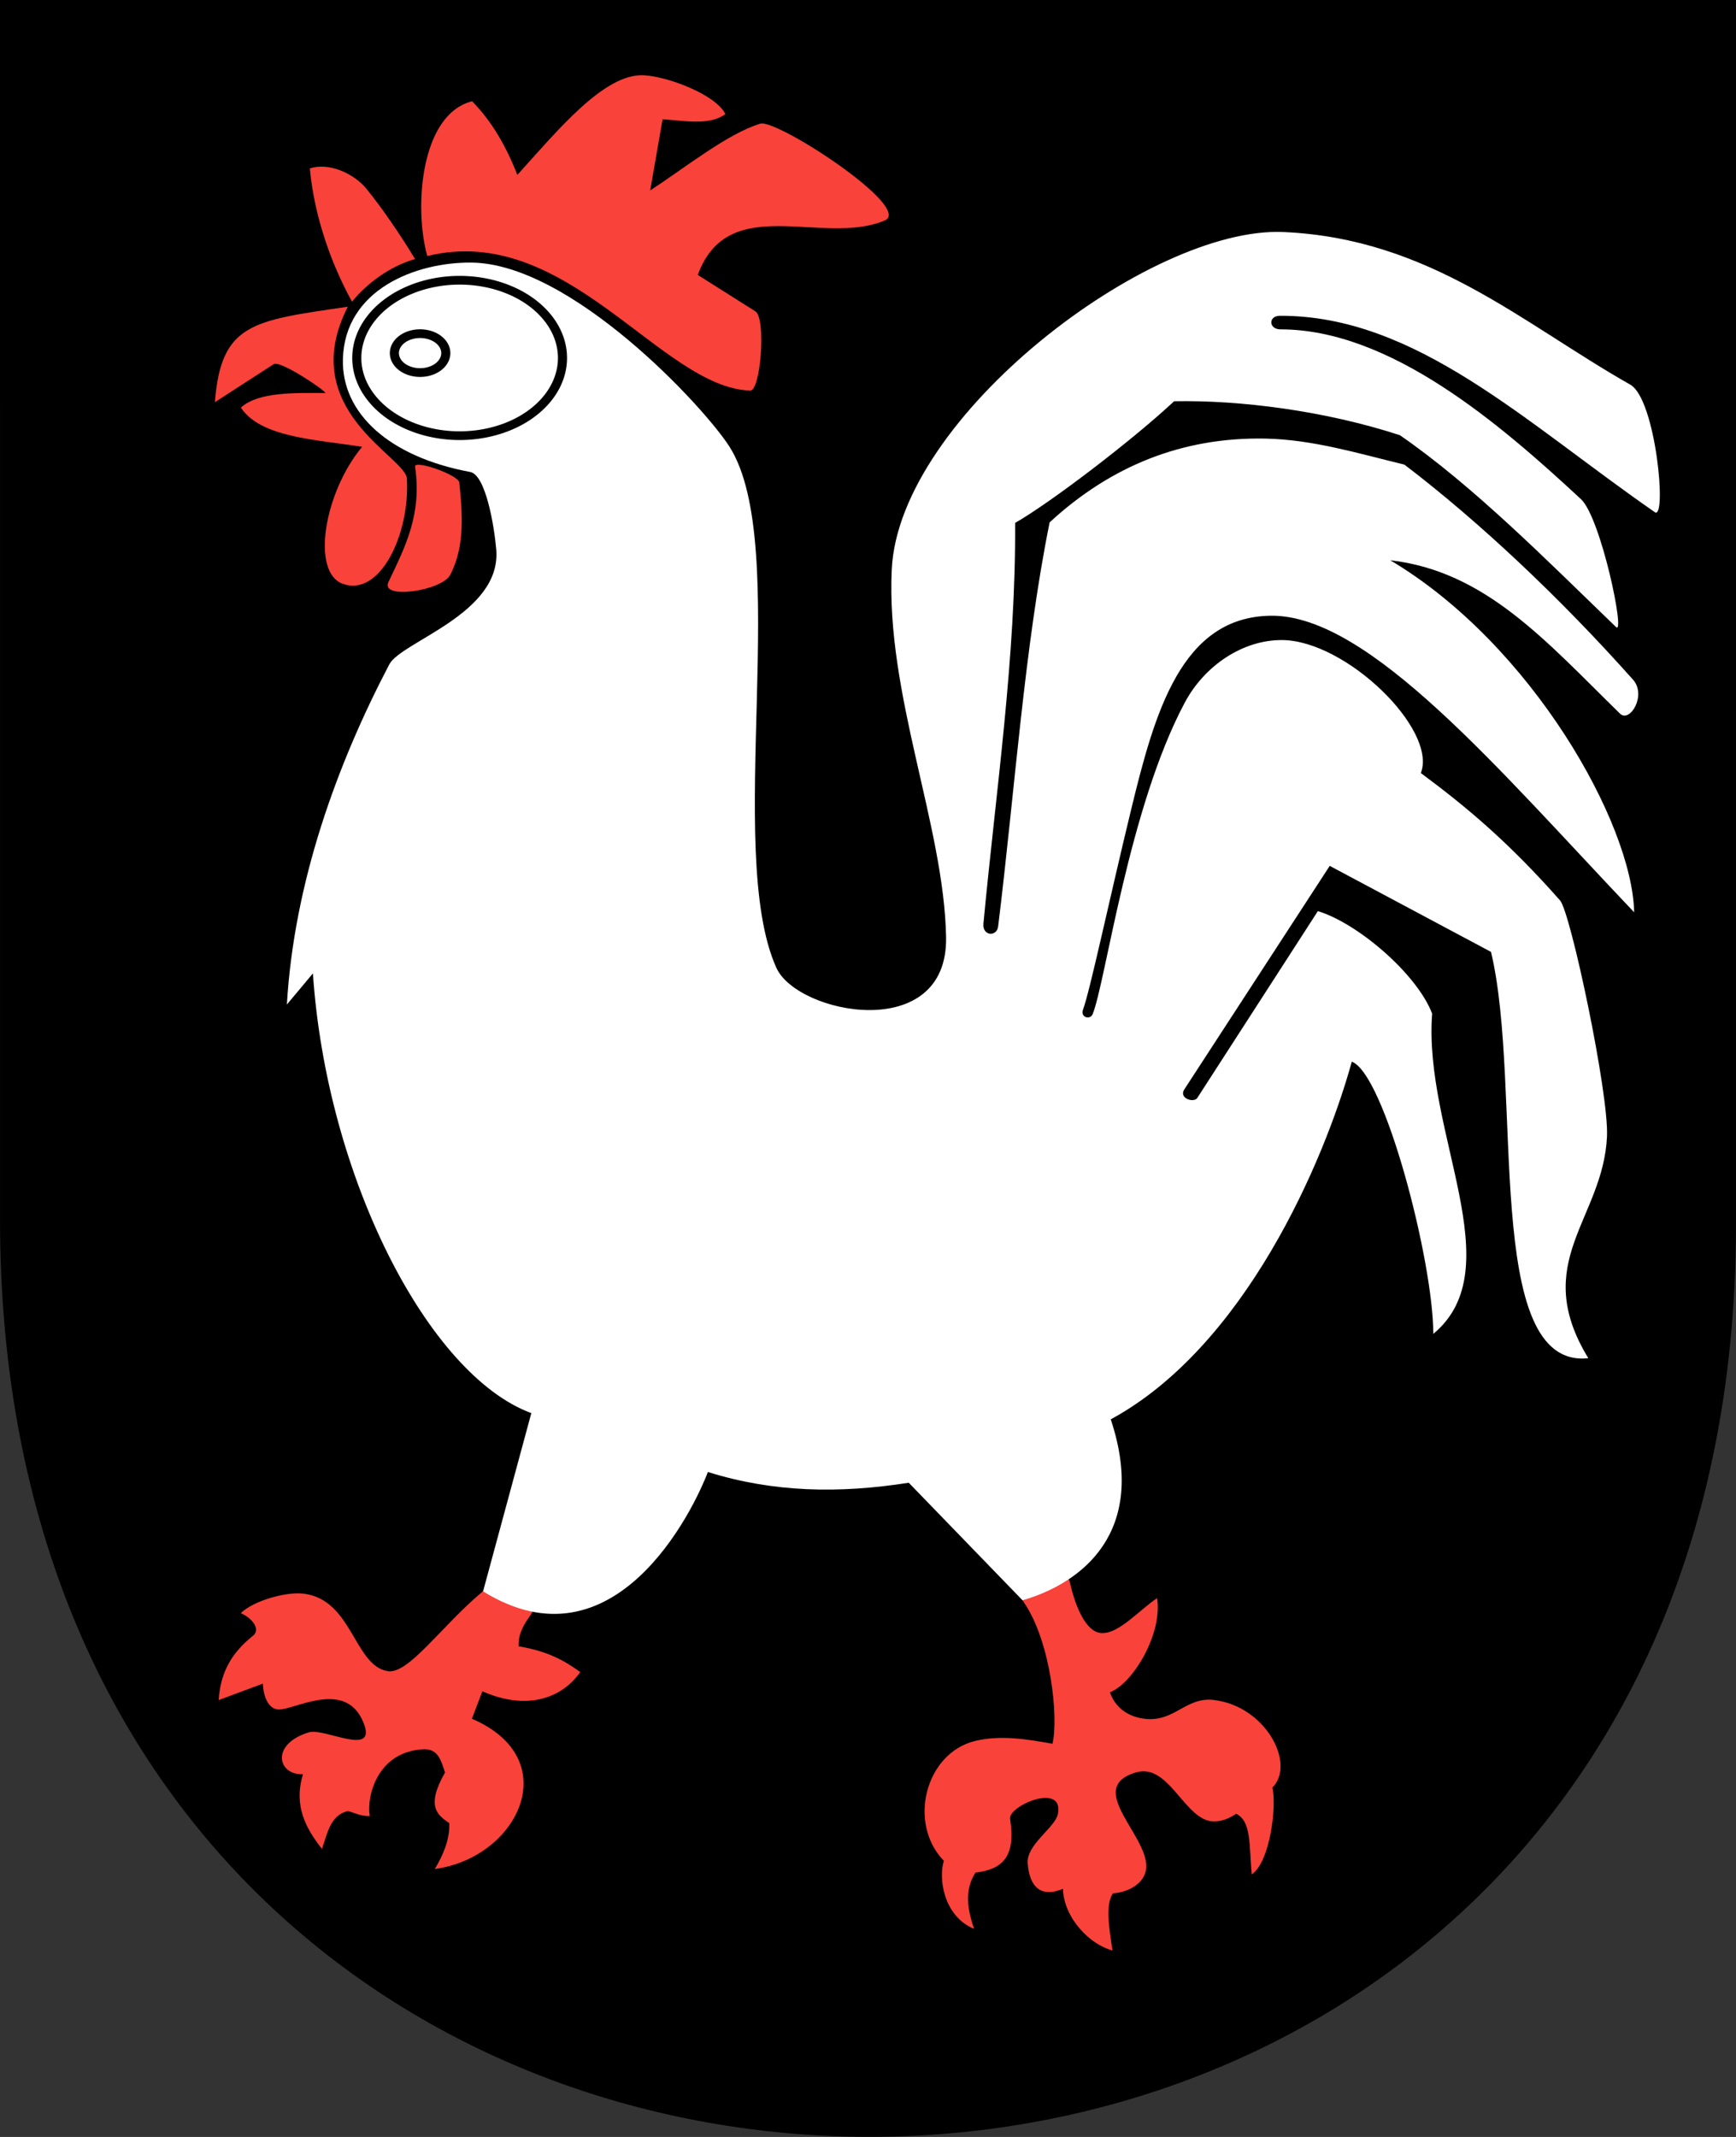 <svg xmlns="http://www.w3.org/2000/svg" width="390" height="480"><rect width="100%" height="100%" fill="#333333" stroke="none"/><path d="M.004.004 390.01-.031c-.015 270.034-.019 274.018-.019 274.03 1 274.633-389.982 274.639-389.985 0L.004.003z" style="fill:#000;fill-opacity:1;stroke:none"/><path d="M107.86 357.966c15.403-13.133 14.077 1.094 11.187 5.021-2.185 2.968-2.594 4.92-2.543 6.801 6.976 1.178 10.543 3.44 13.856 5.784-4.159 5.968-12.11 8.714-21.991 4.322l-2.352 6.165c21.197 9.125 10.308 31.248-8.326 33.75 1.898-3.228 3.361-6.564 3.241-10.296-2.576-1.794-5.37-3.656-.953-11.377-.932-2.837-1.599-5.373-4.894-5.212-10.287.5-12.791 10.56-12.013 15-2.161.016-3.344-.702-4.894-1.144-3.975.932-4.615 5.003-5.847 8.517-3.556-4.516-6.455-9.657-4.259-16.78-5.745.253-7.343-6.785 1.335-9.407 3.512-1.06 15.567 5.809 12.203-2.288-3.814-9.18-14.133-3.46-18.432-2.86-2.74.382-4.008-2.705-4.131-5.784l-9.916 3.686c.386-6.391 3.077-10.757 7.691-14.428 1.932-1.536-.455-4.179-2.733-5.084 2.786-2.755 10.087-4.872 14.11-4.386 11.03 1.332 11.36 16.352 19.004 17.415 4.559.635 11.9-9.948 20.657-17.415zM240.382 355.54c.927 4.169 3.243 11.171 7.165 11.293 3.887.12 8.527-5.308 12.405-7.865 1.243 8.033-5.382 19.094-10.607 21.168 1.103 3.095 3.622 5.412 7.775 5.933 6.673.836 9.26-4.942 15.506-4.225 11.79 1.353 18.538 14.438 13.213 19.685.988 3.862-.403 16.583-4.63 19.505-.603-6.387-.034-12.02-3.505-13.617-2.327 1.594-4.679 2.008-6.337 1.528-5.714-1.655-9.176-12.854-16.134-10.832-12.109 3.52 3.861 14.976 2.157 22.202-.801 3.397-4.903 4.873-7.326 4.944-1.826 2.424-.847 8.239-.135 12.854-4.959-1.262-10.89-7.122-11.146-13.843-4.941 2.101-7.547-.459-7.91-5.797-.282-4.164 6.2-7.995 6.787-11.011 1.41-7.25-11.194-1.826-10.742 1.078 1.308 8.402-1.539 11.33-7.775 12.09-2.6 4.03-1.73 8.42-.314 12.629-6.976-2.898-8.006-11.525-6.787-15.28-8.19-8.444-4.155-24.21 7.011-26.922 5.835-1.417 11.872-.357 17.393.63 1.388-5.83-.345-22.877-6.393-31.719-6.607-9.658 8.992-10.44 10.33-4.428z" style="fill:#f9423a;fill-opacity:1;stroke:none"/><path d="M77.034 80.72c.376-15.762 16.484-21.85 28.856-21.737 22.386.205 52.19 32.29 57.966 41.314 14.17 22.136-1.236 90.879 10.55 117.076 4.72 10.489 38.566 17.154 38.136-6.865-.447-25-13.56-54.56-12.203-82.627 1.657-34.246 57.876-77.078 87.966-75.762 32.894 1.437 53.621 20.48 77.956 34.29 5.741 3.258 8.276 30.56 5.497 28.633-29.239-20.274-53.707-44.198-84.216-44.11-2.67.008-2.537 3.052.127 3.051 24.639-.009 49.32 21.254 67.5 38.136 4.485 4.164 10.035 30.806 7.882 28.728-15.678-15.127-32.062-31.698-48.56-43.093-16.906-5.506-35.847-7.908-50.72-7.627-9.232 8.641-27.72 22.764-35.72 27.33.176 30.284-4.303 60.044-7.119 90-.267 2.84 3.011 3.023 3.305.636 3.736-30.3 5.881-62.644 11.568-90.762 13.653-12.582 29.696-19.17 48.432-18.814 10.667.202 20.927 3.343 31.271 5.847 16.965 12.928 35.2 30.158 51.356 48.305 3.117 3.5-.715 9.786-2.923 7.628-16.601-16.227-30.167-31.985-51.61-34.45 31.847 18.934 54.382 59.177 54.788 79.068-30.082-31.615-59.489-66.869-81.61-66.61-20.122.235-26.1 21.725-31.401 43.567-4.88 20.108-9.238 40.683-10.803 44.908-.653 1.763 1.602 2.378 2.161 1.017 2.905-7.078 8.088-46.42 20.723-70.023 4.469-8.347 13.085-14.068 21.862-14.003 14.383.108 34.915 20.13 31.144 29.873 10.485 7.763 19.864 15.69 31.271 28.602 2.387 2.702 10.987 43.368 10.551 53.008-.84 18.58-17.398 28.194-4.195 49.83-23.947 2.54-14.577-60.845-21.864-91.27l-36.23-19.322-32.669 50.211c-1.31 2.014 2.15 3.105 2.924 1.907l27.076-41.949c8.807 2.625 22.2 13.99 25.678 23.008-2.03 26.643 18.05 57.2.255 71.95.015-16.387-10.993-58.49-18.306-61.144-6.237 22.567-24.062 64.026-54.152 80.339 8.487 25.446-6.642 36.842-19.818 40.642l-25.563-26.405c-15.637 2.463-30.446 2.188-45.128-2.415-3.31 8.771-21.024 45.052-50.503 26.822l10.842-40.043c-23.188-8.553-45.984-53.082-49.067-98.77l-5.848 6.99c1.617-27.491 11.257-53.97 23.009-76.398 2.706-5.165 25.243-11.342 24.025-25.805-.44-5.229-2.364-16.765-5.847-17.415-18.267-3.41-28.888-13.216-28.602-25.297z" style="fill:#fff;fill-opacity:1;stroke:none"/><path d="M81.347 100.365c-10.295-1.635-22.775-2.054-27.235-8.81 3.975-3.62 12.48-3.283 18.92-3.28.87 0-10.018-7.462-11.55-6.472l-13.213 8.54c1.406-17.784 8.482-18.314 29.866-21.446-11.82 23.19 13.004 33.666 13.28 38.614.7 12.576-6.088 26.61-14.382 23.64-7.216-2.584-4.23-20.51 4.314-30.786zM95.988 57.512c31.367-7.717 52.475 29.573 72.55 30.224 2.369.076 3.6-16.26 1.168-17.798l-12.944-8.18c6.859-18.817 28.031-6.363 41.977-12.224 6.605-2.776-24.252-22.897-27.955-21.753-7.326 2.265-16.296 9.46-24.719 15.011l2.787-16c5.1.346 10.602 1.438 14.112-1.168-2.128-4.343-12.867-8.437-18.337-8.719-8.93-.46-19.55 12.635-28.404 22.382-2.496-6.403-5.745-12.053-10.157-16.54C94.47 25.65 92.95 46.59 95.988 57.513zM93.247 58.187c-5.501 1.558-10.736 5.345-14.157 9.573-4.45-8-8.486-18.899-9.483-29.932 4.23-1.394 9.852 1.07 12.719 4.584 3.354 4.11 7.485 10.095 10.92 15.775z" style="fill:#f9423a;fill-opacity:1;stroke:none"/><path d="M93.242 104.81c-.238-1.609 9.772 1.84 9.947 3.59.66 6.633 1.369 14.223-2.066 20.753-1.873 3.56-15.757 5.62-13.856 1.589 3.651-7.744 7.584-15.047 5.975-25.933z" style="fill:#f9423a;fill-opacity:1;stroke:none"/><path d="M127.1 79.826a22.831 17.977 0 1 1-45.663 0 22.831 17.977 0 1 1 45.662 0z" transform="matrix(1.012 0 0 .971 -2.26 2.895)" style="fill:none;stroke:#000;stroke-width:2.018;stroke-linecap:round;stroke-linejoin:round;stroke-miterlimit:4;stroke-opacity:1;stroke-dasharray:none"/><path d="M127.1 79.826a22.831 17.977 0 1 1-45.663 0 22.831 17.977 0 1 1 45.662 0z" transform="matrix(.253 0 0 .243 67.996 59.919)" style="fill:none;stroke:#000;stroke-width:8.072;stroke-linecap:round;stroke-linejoin:round;stroke-miterlimit:4;stroke-opacity:1;stroke-dasharray:none"/></svg>